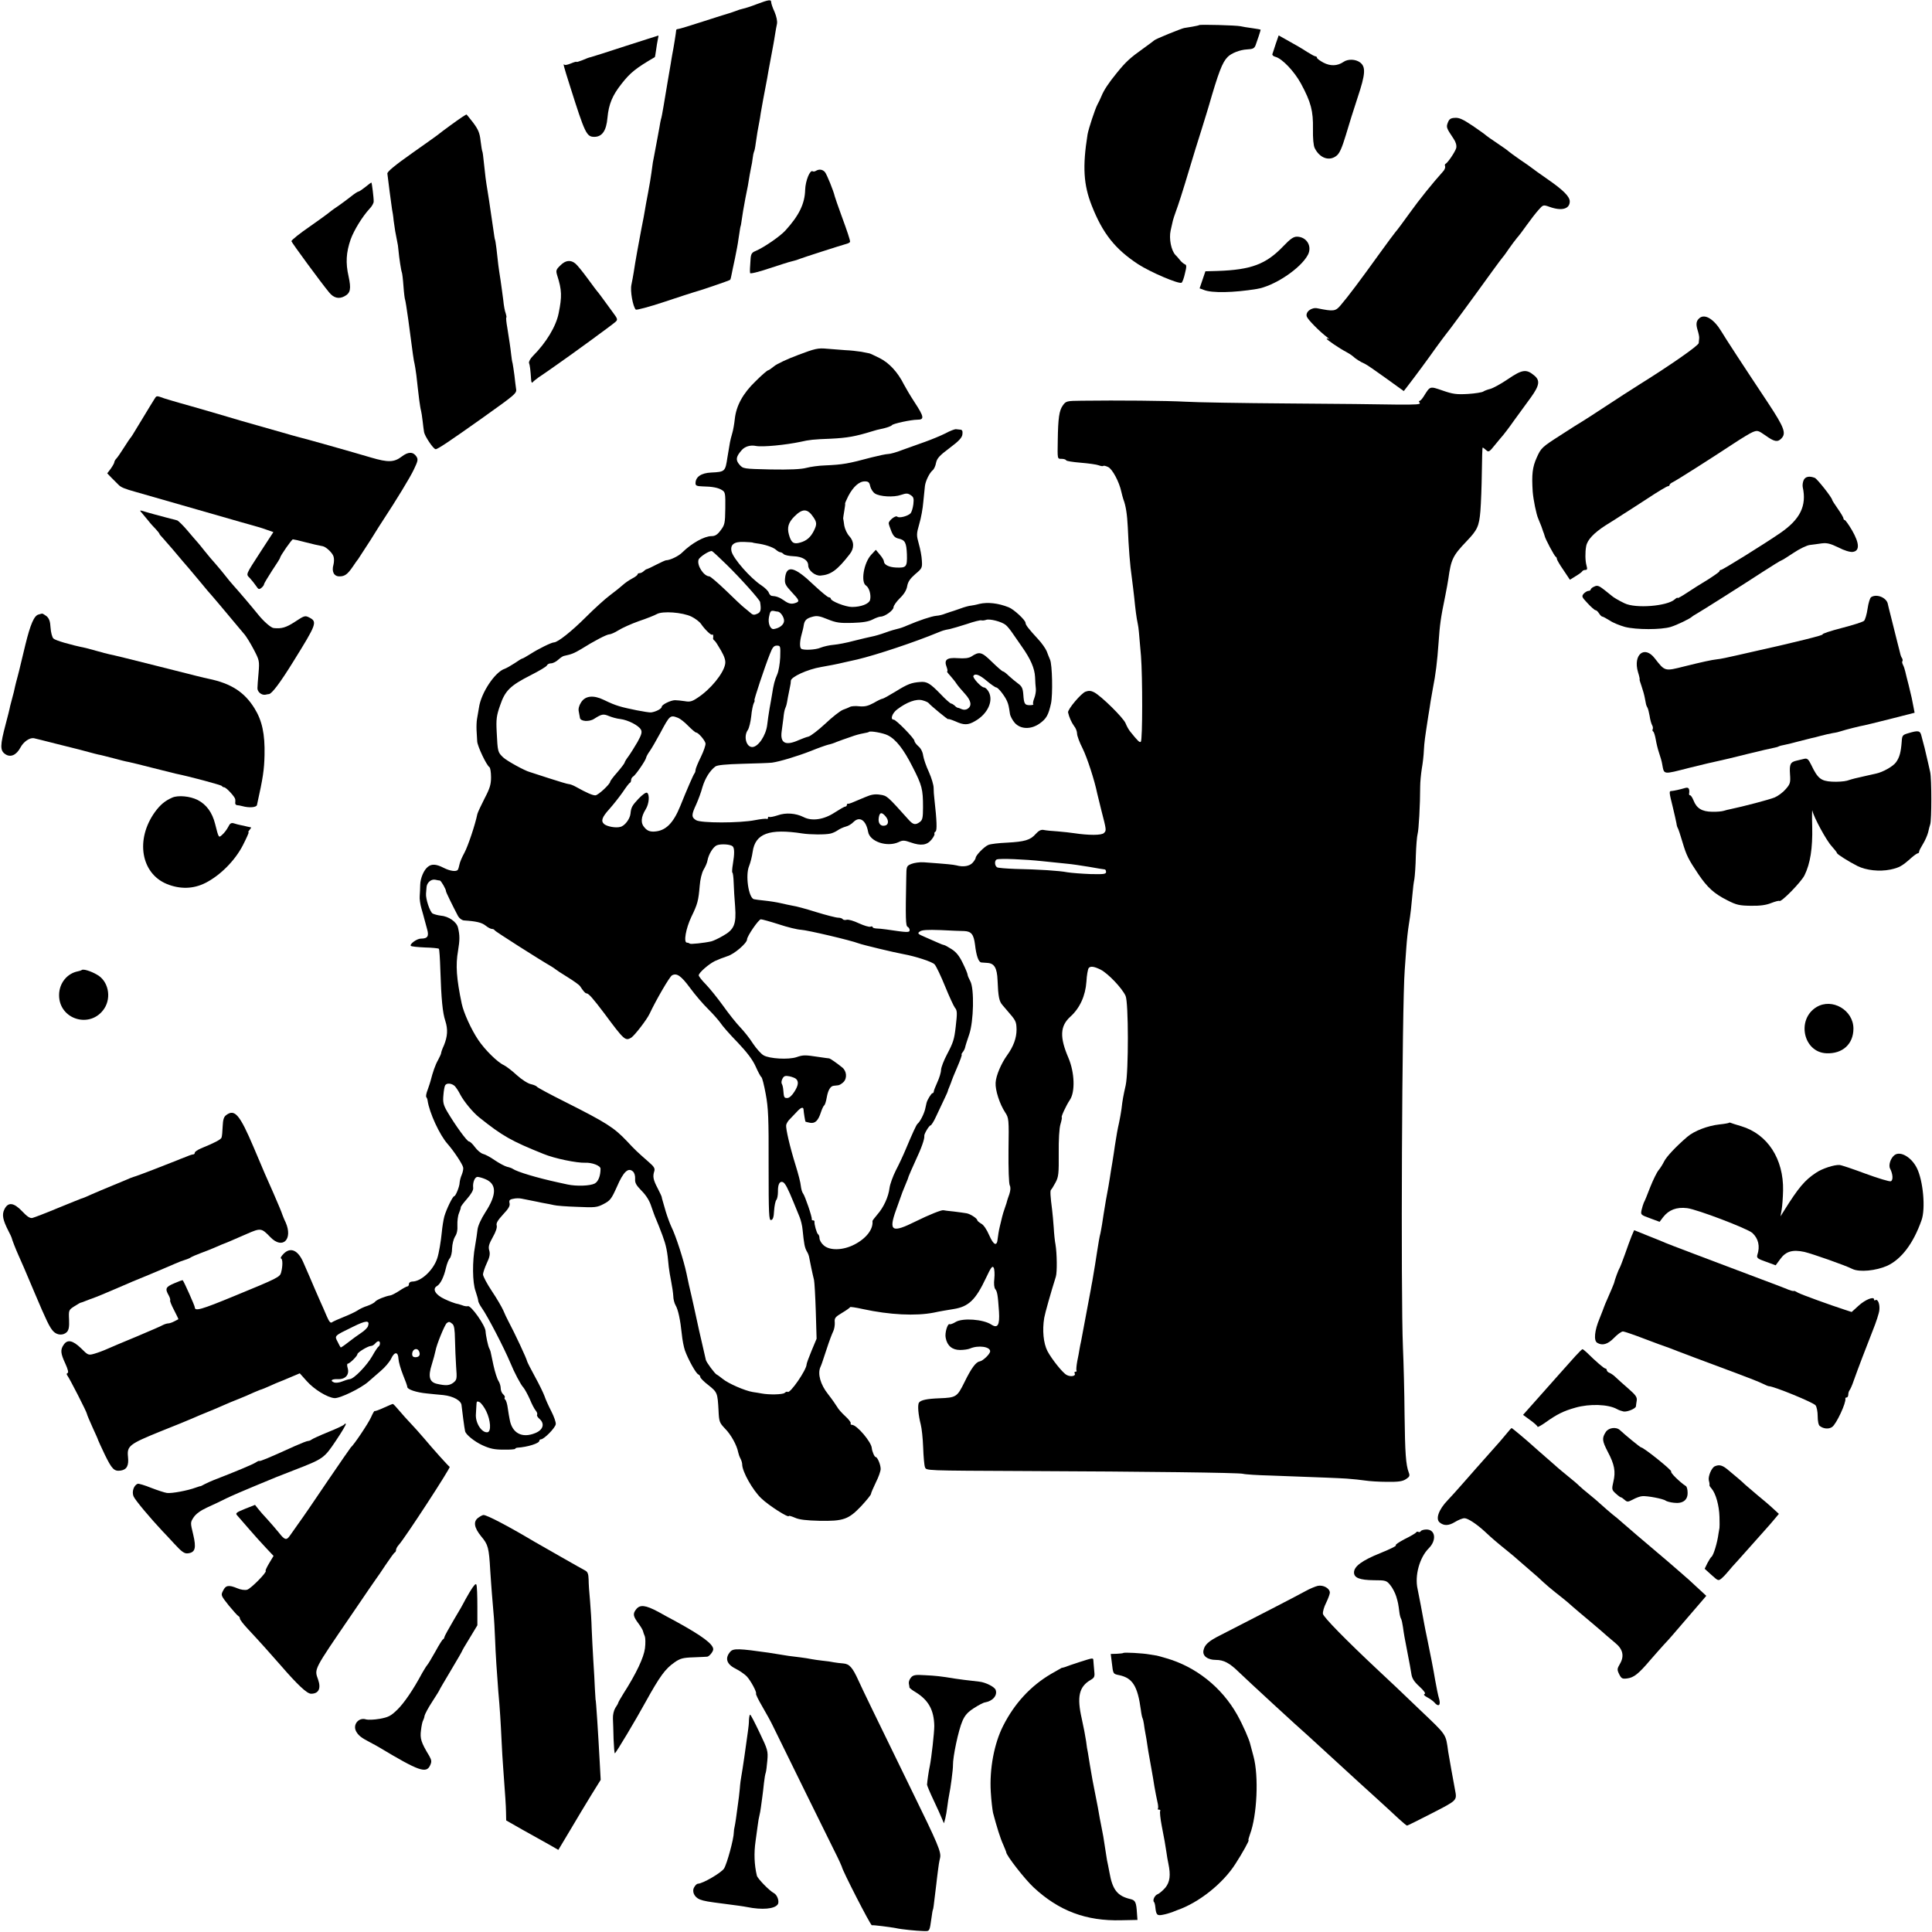 <?xml version="1.0" standalone="no"?>
<!DOCTYPE svg PUBLIC "-//W3C//DTD SVG 20010904//EN"
 "http://www.w3.org/TR/2001/REC-SVG-20010904/DTD/svg10.dtd">
<svg version="1.0" xmlns="http://www.w3.org/2000/svg"
 width="1200pt" height="1200pt" viewBox="0 0 1200 1200"
 preserveAspectRatio="xMidYMid meet">
<g transform="translate(0,1200) scale(0.1,-0.1)"
fill="#000000" stroke="none">
<path d="M4700 11974 c-36 -14 -74 -26 -85 -28 -11 -2 -33 -9 -50 -16 -16 -6
-37 -13 -45 -15 -8 -2 -78 -24 -155 -49 -77 -25 -146 -46 -152 -46 -7 0 -13
-3 -13 -7 0 -9 -17 -116 -24 -149 -2 -12 -7 -39 -10 -60 -4 -22 -11 -66 -17
-99 -11 -68 -13 -75 -28 -167 -6 -37 -13 -73 -16 -80 -2 -7 -6 -29 -9 -48 -3
-19 -8 -46 -11 -60 -3 -14 -9 -50 -15 -80 -6 -30 -12 -66 -15 -79 -2 -12 -6
-42 -9 -65 -3 -22 -12 -79 -21 -125 -9 -46 -18 -96 -20 -110 -2 -14 -11 -62
-20 -106 -16 -84 -40 -214 -49 -277 -3 -21 -10 -55 -14 -76 -9 -38 9 -137 27
-155 4 -4 84 17 177 48 93 31 176 58 184 60 23 5 221 72 225 77 2 2 6 15 8 28
3 14 12 61 22 105 9 44 19 96 21 115 10 66 13 85 14 85 1 0 3 12 5 26 6 44 14
91 25 149 6 30 13 64 15 75 7 47 17 99 21 119 3 11 7 35 9 53 2 18 6 36 8 40
3 4 8 28 11 53 7 51 14 92 22 132 3 15 7 39 9 55 4 24 23 130 40 216 3 15 7
38 9 52 7 38 26 137 30 161 2 12 7 39 10 60 3 22 9 51 12 66 3 17 -3 45 -15
74 -12 25 -21 53 -21 60 0 18 -13 17 -90 -12z"/>
<path d="M7448 11844 c-2 -2 -22 -6 -44 -10 -21 -3 -43 -7 -49 -8 -17 -3 -180
-69 -185 -76 -3 -3 -34 -26 -70 -52 -80 -57 -107 -81 -165 -153 -49 -60 -79
-105 -95 -145 -6 -14 -16 -36 -24 -50 -14 -26 -55 -150 -61 -185 -32 -200 -25
-313 26 -442 68 -173 145 -270 288 -364 77 -50 253 -125 270 -115 5 3 15 29
21 58 11 42 10 53 0 56 -7 3 -20 13 -29 24 -9 11 -22 27 -30 34 -27 29 -41
102 -30 152 6 26 12 54 14 62 2 8 10 33 18 55 15 40 40 116 92 290 15 50 45
149 68 220 22 72 42 135 43 140 63 218 86 278 119 311 23 24 78 45 120 47 37
2 46 6 54 27 10 26 31 91 31 95 0 2 -24 6 -52 10 -29 4 -62 9 -73 12 -26 6
-252 12 -257 7z"/>
<path d="M3885 11714 c-110 -36 -207 -67 -216 -69 -8 -1 -32 -10 -52 -19 -20
-8 -37 -13 -37 -10 0 2 -15 -2 -34 -10 -19 -8 -37 -12 -40 -8 -10 10 -7 -3 35
-135 92 -291 102 -313 150 -313 49 0 75 38 82 118 8 86 31 140 88 212 53 68
89 97 206 165 1 0 5 20 8 44 3 23 8 53 11 67 3 13 5 24 3 23 -2 0 -94 -30
-204 -65z"/>
<path d="M7924 11728 c-9 -29 -19 -58 -21 -64 -2 -6 6 -14 19 -17 42 -11 117
-90 159 -167 62 -115 76 -170 74 -280 -1 -58 3 -105 11 -120 31 -63 92 -84
137 -46 18 15 33 50 56 126 17 58 50 164 74 236 48 144 51 188 15 216 -28 21
-76 23 -104 3 -37 -25 -80 -27 -124 -4 -22 12 -40 25 -40 30 0 5 -4 9 -9 9 -6
0 -29 13 -53 28 -24 16 -73 45 -110 65 l-66 37 -18 -52z"/>
<path d="M2869 11272 c-26 -17 -126 -90 -144 -105 -5 -5 -80 -58 -165 -118
-105 -74 -155 -115 -154 -127 3 -30 25 -196 29 -222 3 -14 8 -45 10 -70 7 -52
12 -83 21 -125 4 -16 8 -43 9 -60 4 -47 17 -129 21 -137 2 -3 7 -42 10 -85 3
-43 8 -81 10 -84 2 -4 11 -60 20 -125 29 -222 34 -256 39 -274 2 -8 7 -40 11
-70 3 -30 8 -66 9 -80 2 -14 6 -47 9 -75 4 -27 8 -57 11 -65 2 -8 7 -37 10
-65 3 -27 7 -58 9 -69 4 -25 58 -106 72 -106 13 0 86 49 289 193 213 152 216
154 210 185 -2 15 -7 52 -10 82 -4 30 -9 63 -11 73 -3 9 -7 34 -9 55 -5 46
-12 90 -24 166 -6 33 -9 62 -6 64 2 2 0 14 -4 26 -5 11 -12 48 -15 81 -4 33
-12 89 -17 125 -6 36 -12 79 -14 95 -7 70 -17 150 -20 155 -2 3 -6 29 -10 59
-4 30 -9 63 -11 75 -2 12 -6 39 -9 61 -3 22 -10 69 -16 105 -12 72 -15 97 -24
184 -3 32 -7 62 -9 65 -2 3 -7 33 -11 66 -5 48 -14 70 -46 113 -22 28 -41 52
-42 51 -1 0 -14 -8 -28 -17z"/>
<path d="M8993 11239 c-11 -29 -10 -33 35 -100 15 -22 20 -42 17 -58 -6 -23
-53 -93 -67 -99 -4 -2 -5 -9 -2 -15 2 -7 -3 -22 -13 -32 -63 -70 -148 -175
-208 -259 -38 -53 -78 -107 -89 -119 -10 -12 -52 -69 -94 -127 -126 -175 -198
-271 -246 -327 -31 -37 -44 -38 -143 -18 -37 8 -77 -23 -66 -52 6 -18 80 -93
124 -126 13 -10 18 -15 12 -12 -7 3 -13 4 -13 1 0 -6 81 -61 120 -81 15 -8 34
-20 42 -27 18 -17 48 -36 74 -47 12 -5 71 -46 132 -90 l111 -80 21 27 c51 66
130 173 175 237 28 38 56 77 63 85 13 14 163 218 292 397 30 42 60 81 65 87 6
6 22 29 37 51 15 22 38 52 50 67 13 14 41 52 63 83 22 31 54 72 70 90 30 34
30 34 70 20 75 -27 125 -13 125 34 0 30 -40 70 -135 136 -48 33 -92 65 -98 70
-7 6 -41 30 -77 54 -36 25 -67 48 -70 51 -3 4 -34 26 -70 50 -36 24 -67 46
-70 49 -3 4 -40 30 -82 59 -61 41 -85 52 -111 50 -27 -1 -36 -8 -44 -29z"/>
<path d="M5068 10939 c-6 -4 -16 -6 -20 -3 -17 11 -45 -58 -47 -115 -2 -86
-38 -160 -123 -253 -34 -37 -133 -105 -185 -127 -23 -9 -29 -19 -31 -49 -4
-55 -5 -76 -3 -88 0 -6 51 6 119 29 64 21 126 41 137 43 28 7 38 10 55 17 14
6 253 83 293 94 9 3 17 8 17 12 0 11 -17 63 -55 166 -20 55 -38 107 -40 115
-8 35 -49 136 -61 151 -15 17 -36 20 -56 8z"/>
<path d="M2270 10839 c-19 -15 -39 -29 -44 -29 -4 0 -26 -14 -48 -32 -22 -17
-55 -42 -74 -55 -19 -12 -40 -28 -47 -33 -13 -12 -102 -76 -137 -100 -53 -36
-110 -81 -110 -88 0 -7 188 -263 235 -319 28 -34 60 -42 95 -23 37 20 42 45
25 124 -19 83 -15 148 13 229 21 58 73 142 117 190 15 15 26 35 26 45 1 21
-11 115 -14 118 -1 1 -18 -11 -37 -27z"/>
<path d="M7971 10471 c-107 -112 -199 -147 -410 -154 l-74 -2 -18 -53 -18 -53
27 -10 c49 -20 186 -17 327 6 109 17 275 128 319 213 27 53 -8 111 -68 112
-22 0 -41 -13 -85 -59z"/>
<path d="M3480 10351 c-27 -26 -28 -32 -19 -62 29 -90 30 -131 9 -234 -16 -82
-78 -184 -160 -266 -16 -16 -27 -36 -24 -44 5 -13 9 -42 13 -105 1 -14 5 -20
9 -15 4 6 21 19 37 31 17 11 62 42 100 69 104 72 357 257 377 275 17 15 15 19
-20 66 -20 28 -46 63 -57 78 -11 16 -25 33 -30 40 -6 6 -35 45 -65 86 -30 41
-64 83 -75 92 -30 26 -63 22 -95 -11z"/>
<path d="M10558 10026 c-22 -17 -26 -37 -14 -76 6 -19 11 -42 10 -50 -1 -8 -2
-22 -3 -31 -1 -15 -172 -135 -368 -257 -45 -28 -142 -91 -215 -139 -73 -48
-138 -90 -144 -93 -6 -3 -65 -40 -131 -83 -117 -75 -121 -79 -148 -139 -27
-60 -32 -105 -25 -213 4 -48 22 -140 35 -168 14 -32 26 -65 30 -79 2 -5 4 -10
5 -13 1 -3 3 -9 4 -13 2 -16 61 -127 69 -130 4 -2 7 -8 7 -13 0 -6 18 -37 41
-70 l40 -60 37 23 c20 12 39 26 40 30 2 4 11 8 19 8 12 0 13 6 7 28 -8 28 -9
81 -2 119 7 40 48 83 121 130 40 25 88 55 107 68 19 12 88 56 152 98 65 43
122 77 128 77 5 0 10 3 10 8 0 4 9 12 20 17 23 11 234 145 375 238 50 33 104
66 121 73 30 12 34 11 80 -21 54 -39 75 -43 98 -19 32 32 19 68 -82 221 -153
230 -267 405 -290 444 -45 75 -100 110 -134 85z"/>
<path d="M4957 9795 c-65 -24 -131 -55 -148 -69 -17 -14 -34 -26 -38 -26 -5 0
-40 -30 -78 -68 -79 -76 -120 -152 -129 -234 -3 -29 -10 -71 -17 -93 -13 -46
-12 -44 -29 -147 -13 -87 -15 -89 -101 -93 -62 -3 -97 -27 -97 -67 0 -14 8
-18 43 -19 61 -1 99 -8 123 -24 19 -12 20 -22 19 -113 -1 -93 -4 -103 -29
-136 -20 -27 -34 -36 -57 -36 -44 0 -123 -44 -181 -101 -22 -23 -77 -49 -101
-49 -4 0 -31 -12 -60 -27 -28 -15 -55 -27 -59 -28 -4 0 -13 -6 -19 -12 -7 -7
-19 -13 -26 -13 -7 0 -13 -3 -13 -8 0 -4 -15 -16 -33 -25 -19 -10 -45 -28 -58
-40 -13 -12 -49 -41 -80 -64 -31 -23 -98 -84 -150 -136 -89 -89 -175 -157
-198 -157 -15 0 -97 -40 -148 -73 -24 -15 -45 -27 -48 -27 -4 0 -25 -13 -48
-29 -23 -15 -51 -31 -62 -35 -60 -19 -147 -149 -160 -241 -4 -22 -9 -53 -12
-70 -3 -16 -4 -48 -3 -70 1 -22 3 -53 4 -70 2 -31 58 -149 76 -160 5 -3 10
-31 10 -62 0 -45 -7 -69 -40 -132 -22 -43 -42 -86 -45 -97 -13 -65 -58 -199
-80 -240 -15 -27 -29 -60 -31 -73 -3 -14 -7 -28 -10 -33 -9 -14 -48 -9 -89 12
-45 23 -73 25 -96 7 -26 -19 -48 -71 -49 -113 0 -21 -2 -52 -3 -69 -2 -16 3
-52 11 -79 8 -27 16 -57 18 -65 2 -9 9 -35 16 -59 14 -47 5 -62 -38 -62 -25 0
-72 -35 -62 -45 3 -4 43 -8 88 -10 44 -1 83 -5 86 -8 3 -3 7 -61 9 -129 6
-185 14 -268 31 -319 17 -53 14 -97 -9 -153 -10 -21 -17 -42 -17 -47 0 -5 -9
-24 -19 -43 -17 -29 -33 -76 -47 -131 -1 -5 -9 -29 -17 -52 -9 -22 -13 -44 -9
-47 3 -4 7 -13 8 -22 11 -76 75 -214 124 -269 38 -43 94 -127 97 -147 2 -10
-3 -30 -9 -45 -7 -15 -12 -37 -13 -48 0 -24 -25 -85 -34 -85 -9 0 -48 -80 -61
-125 -6 -22 -13 -67 -16 -100 -5 -53 -18 -131 -28 -160 -24 -74 -100 -145
-155 -145 -12 0 -21 -7 -21 -15 0 -8 -4 -15 -9 -15 -5 0 -28 -12 -50 -27 -23
-15 -48 -28 -56 -29 -32 -5 -84 -26 -95 -39 -6 -8 -28 -19 -48 -26 -20 -6 -48
-19 -62 -29 -14 -9 -52 -27 -85 -40 -33 -13 -66 -28 -73 -33 -9 -7 -18 4 -33
39 -11 27 -29 67 -39 89 -24 54 -44 101 -67 155 -11 25 -28 64 -38 87 -33 78
-80 99 -123 56 -15 -15 -22 -28 -16 -30 10 -3 11 -46 0 -87 -7 -28 -23 -36
-291 -146 -206 -85 -245 -96 -245 -70 0 9 -67 160 -75 168 -1 2 -26 -7 -53
-19 -54 -23 -58 -33 -33 -77 7 -13 10 -26 8 -29 -3 -2 8 -30 24 -60 16 -31 28
-56 27 -57 -2 -1 -13 -7 -25 -13 -13 -7 -30 -13 -38 -13 -8 0 -23 -5 -33 -10
-9 -6 -82 -37 -162 -71 -80 -33 -163 -68 -185 -78 -22 -10 -57 -23 -78 -29
-38 -11 -40 -10 -84 34 -51 49 -84 56 -107 22 -22 -31 -20 -54 10 -118 16 -35
21 -56 14 -58 -7 -3 -7 -8 -2 -15 14 -18 122 -229 122 -239 0 -4 16 -42 35
-84 19 -41 35 -77 35 -80 0 -2 19 -42 41 -89 44 -90 58 -105 99 -99 38 6 51
31 45 86 -7 67 9 79 201 157 88 35 177 71 199 81 22 10 65 28 95 40 30 12 75
31 99 42 24 11 66 28 94 39 28 11 70 29 93 40 24 10 45 19 48 19 2 0 26 10 53
22 26 12 50 22 53 23 3 1 16 6 30 12 14 6 42 18 64 27 l38 16 43 -48 c46 -52
128 -102 172 -106 33 -3 165 61 211 102 17 15 51 45 77 67 26 22 54 55 64 75
21 46 44 46 46 0 1 -19 14 -64 28 -99 15 -36 27 -70 27 -76 0 -15 57 -34 121
-40 30 -3 76 -8 102 -10 64 -7 113 -35 114 -65 2 -21 18 -146 22 -160 5 -21
57 -63 106 -86 48 -22 75 -28 132 -28 40 -1 73 2 73 5 0 3 6 6 13 7 64 4 137
27 137 43 0 5 5 9 10 9 19 0 89 71 92 94 2 11 -11 48 -28 81 -17 33 -36 75
-42 94 -7 19 -33 73 -59 120 -26 47 -48 91 -49 96 -3 17 -76 173 -117 250 -9
17 -23 46 -31 66 -9 20 -40 74 -71 120 -30 45 -55 92 -55 104 1 11 11 42 24
70 18 37 21 57 15 78 -7 23 -2 40 22 83 19 33 28 61 24 73 -4 14 7 32 40 68
34 36 44 53 40 70 -4 17 0 23 23 27 15 4 38 4 52 1 14 -3 36 -7 50 -10 14 -3
36 -7 50 -10 14 -3 36 -8 50 -10 14 -2 36 -7 50 -10 14 -4 79 -9 145 -11 111
-5 123 -4 165 18 40 21 48 31 82 107 40 93 70 121 99 95 10 -9 15 -27 14 -46
-2 -25 6 -39 40 -74 28 -28 49 -61 60 -96 10 -29 23 -66 31 -83 7 -16 25 -61
39 -99 23 -63 30 -95 39 -196 2 -19 9 -60 15 -90 6 -30 12 -71 13 -90 0 -19 7
-45 14 -57 16 -26 30 -92 39 -180 3 -34 12 -79 19 -100 20 -56 69 -145 84
-150 6 -3 12 -10 12 -17 1 -6 23 -29 51 -50 55 -44 56 -48 62 -156 3 -71 6
-77 41 -114 36 -36 73 -103 81 -146 2 -10 8 -28 14 -39 6 -11 11 -27 11 -37 0
-44 65 -160 119 -211 47 -45 171 -124 171 -109 0 3 17 -2 38 -11 26 -12 71
-17 151 -19 151 -3 182 9 261 92 33 36 60 69 60 75 0 6 14 37 30 71 17 33 30
71 30 84 0 27 -20 74 -31 74 -7 0 -22 34 -24 55 -2 38 -93 145 -123 145 -7 0
-11 4 -8 9 3 5 -12 25 -33 44 -22 20 -45 46 -51 58 -7 12 -32 48 -57 80 -47
59 -65 125 -48 166 9 21 7 15 41 118 14 44 32 91 39 105 7 14 11 39 10 56 -3
28 3 34 46 60 27 16 49 32 49 35 0 3 36 -2 80 -12 166 -36 328 -44 440 -22 36
8 91 17 122 22 95 15 138 57 203 195 30 64 39 76 47 62 5 -9 7 -40 4 -68 -4
-31 -1 -57 6 -65 12 -15 16 -36 23 -140 5 -84 -8 -106 -48 -80 -50 33 -178 42
-221 16 -16 -10 -33 -16 -37 -14 -13 8 -32 -55 -25 -85 9 -49 41 -75 89 -75
23 0 51 4 62 9 51 22 125 12 125 -17 0 -17 -45 -60 -65 -63 -24 -4 -52 -42
-95 -130 -45 -91 -51 -95 -155 -99 -78 -3 -116 -11 -127 -27 -10 -15 -4 -77
11 -136 6 -22 13 -86 15 -143 2 -57 7 -112 11 -121 9 -23 -13 -22 635 -25 740
-3 1310 -10 1340 -17 14 -4 93 -9 175 -11 351 -13 403 -15 470 -19 39 -3 90
-8 115 -12 25 -4 86 -8 135 -8 71 -1 97 3 118 17 22 14 25 21 17 41 -18 49
-23 117 -26 361 -1 138 -6 324 -10 415 -14 327 -6 2129 11 2345 2 33 7 96 10
140 3 44 10 109 16 145 11 67 15 109 23 195 2 28 7 66 11 85 3 19 8 85 9 145
2 61 7 121 11 135 7 23 16 182 16 295 0 28 5 77 10 110 6 33 12 85 13 115 3
53 6 73 27 210 6 36 13 79 15 95 3 17 9 53 14 80 17 84 27 167 35 280 8 119
14 159 42 295 8 41 17 89 19 105 17 121 27 143 114 234 66 69 77 92 85 186 4
50 8 159 9 242 1 84 3 153 5 153 3 0 12 -7 22 -16 15 -14 20 -11 55 33 22 26
44 54 51 61 6 7 37 47 67 90 31 42 78 107 105 144 54 75 58 106 19 137 -48 40
-74 36 -162 -24 -44 -30 -94 -57 -111 -61 -16 -4 -35 -11 -42 -16 -7 -5 -49
-12 -95 -15 -71 -4 -94 -1 -157 21 -82 28 -77 29 -118 -36 -10 -16 -21 -28
-26 -28 -5 0 -5 -6 1 -12 8 -10 -21 -12 -141 -11 -84 2 -388 5 -677 7 -289 2
-577 7 -640 11 -107 6 -418 9 -642 6 -94 -1 -97 -2 -117 -30 -22 -31 -29 -77
-31 -216 -2 -119 -3 -115 24 -115 13 0 26 -4 28 -9 2 -5 42 -11 90 -15 49 -4
99 -11 112 -16 13 -5 26 -7 29 -4 2 3 16 0 30 -7 26 -12 69 -92 82 -154 4 -16
9 -37 12 -45 16 -41 24 -95 28 -175 5 -123 14 -240 25 -313 5 -39 12 -95 15
-124 7 -71 14 -127 22 -163 6 -31 6 -37 20 -200 10 -128 10 -521 -1 -532 -7
-7 -17 2 -66 63 -9 11 -22 34 -29 52 -14 34 -150 168 -195 192 -19 10 -34 11
-53 4 -27 -9 -112 -110 -109 -129 6 -28 21 -62 37 -84 11 -13 19 -34 19 -48 0
-13 15 -54 34 -91 28 -56 75 -200 91 -280 2 -9 13 -55 25 -102 33 -128 33
-128 17 -144 -14 -15 -94 -15 -187 -1 -19 3 -64 8 -100 11 -36 2 -75 6 -88 9
-16 3 -31 -5 -49 -25 -33 -38 -68 -48 -178 -54 -49 -2 -102 -8 -116 -14 -25
-10 -79 -65 -79 -81 0 -4 -8 -18 -18 -29 -19 -22 -58 -29 -102 -17 -23 5 -50
8 -201 19 -25 2 -60 -3 -78 -10 -31 -13 -31 -14 -32 -86 -5 -250 -4 -301 9
-305 6 -3 12 -12 12 -20 0 -16 -11 -16 -145 4 -22 3 -50 6 -62 6 -13 1 -23 4
-23 9 0 4 -6 5 -14 2 -8 -3 -40 7 -71 21 -31 15 -65 25 -76 22 -10 -3 -22 -1
-25 4 -3 5 -16 9 -28 9 -13 0 -75 16 -137 35 -63 20 -127 37 -144 39 -16 3
-50 10 -75 16 -25 6 -70 13 -100 16 -30 3 -61 7 -68 9 -33 11 -53 150 -29 206
8 20 18 59 22 88 16 114 103 146 310 114 45 -7 139 -8 171 -1 12 2 33 11 46
20 14 10 37 20 52 24 14 3 36 16 48 29 38 37 77 10 90 -61 10 -62 119 -98 191
-64 24 12 35 11 75 -3 62 -22 100 -17 128 18 13 16 21 32 18 36 -2 4 1 11 7
14 10 7 8 67 -7 200 -3 22 -5 54 -5 72 0 17 -13 61 -29 97 -17 36 -33 83 -36
103 -3 23 -15 46 -30 58 -13 12 -24 26 -24 33 0 15 -114 132 -129 132 -23 0
-10 40 22 64 59 45 119 67 157 56 19 -5 36 -13 39 -18 11 -14 121 -105 121
-99 0 3 19 -3 43 -13 54 -25 80 -25 125 2 77 44 114 125 83 181 -8 15 -21 27
-29 27 -17 0 -73 61 -66 72 11 17 38 7 84 -32 26 -22 53 -40 58 -40 12 0 54
-54 67 -85 9 -21 11 -31 18 -78 2 -15 16 -41 30 -57 37 -41 102 -42 156 -3 40
29 53 51 69 123 12 55 8 243 -6 273 -5 12 -15 36 -21 53 -7 16 -31 51 -54 75
-57 62 -77 87 -77 100 0 17 -73 85 -105 97 -65 26 -131 33 -182 21 -21 -6 -45
-10 -53 -11 -8 0 -39 -8 -68 -19 -28 -10 -55 -19 -60 -20 -4 -1 -18 -6 -32
-11 -14 -6 -38 -12 -55 -13 -30 -3 -105 -28 -180 -60 -22 -10 -49 -19 -60 -21
-11 -2 -45 -12 -75 -23 -30 -11 -68 -22 -85 -25 -16 -3 -66 -15 -110 -26 -44
-12 -101 -23 -126 -25 -25 -2 -62 -10 -82 -18 -31 -14 -110 -17 -121 -6 -10
10 -8 47 2 84 6 22 13 49 14 60 5 32 17 44 54 54 28 8 45 5 96 -16 52 -21 75
-24 152 -22 65 2 101 8 126 21 19 10 42 18 50 18 26 0 80 39 80 58 0 10 18 35
39 56 27 26 42 51 46 76 5 27 18 46 50 74 42 35 44 39 41 84 -1 26 -10 73 -19
104 -15 54 -15 61 3 124 11 36 22 98 25 137 4 39 8 83 10 98 4 32 28 81 48 98
8 6 18 27 21 46 6 28 21 45 84 92 59 44 78 65 80 86 2 19 -1 27 -12 28 -9 1
-22 2 -28 3 -7 1 -37 -10 -66 -26 -30 -15 -86 -38 -125 -52 -40 -14 -102 -36
-140 -50 -37 -15 -78 -26 -90 -26 -13 0 -59 -10 -103 -21 -146 -39 -177 -45
-292 -50 -35 -1 -86 -8 -113 -15 -34 -9 -103 -12 -222 -10 -170 4 -171 4 -194
30 -25 29 -22 49 14 90 20 23 54 33 88 26 41 -8 185 6 279 26 52 12 78 15 186
19 103 5 153 14 257 46 18 6 42 12 53 14 34 7 65 17 70 24 7 10 120 34 158 34
45 0 42 18 -17 108 -27 41 -56 91 -66 110 -39 78 -92 135 -152 165 -32 16 -60
29 -63 29 -3 1 -25 5 -50 10 -25 4 -70 9 -100 10 -30 2 -82 6 -115 9 -54 5
-72 1 -178 -39z m448 -815 c4 -17 17 -37 29 -45 30 -20 117 -25 162 -9 33 11
42 11 60 -1 19 -12 21 -21 17 -57 -3 -24 -11 -49 -17 -56 -17 -18 -72 -32 -83
-21 -10 10 -53 -24 -53 -41 0 -5 7 -27 16 -49 12 -30 23 -41 44 -46 42 -9 50
-25 53 -99 2 -77 -3 -84 -68 -81 -45 2 -75 18 -75 39 0 6 -11 25 -25 41 l-25
30 -29 -31 c-46 -50 -66 -170 -32 -191 20 -13 33 -59 25 -90 -7 -24 -56 -43
-112 -43 -40 0 -132 36 -132 52 0 4 -6 8 -12 8 -7 0 -50 36 -96 79 -118 113
-168 124 -176 39 -3 -32 2 -43 40 -84 48 -51 52 -59 28 -68 -27 -10 -45 -7
-75 15 -28 19 -46 26 -76 28 -6 1 -14 9 -18 20 -3 10 -24 31 -47 46 -68 45
-172 164 -184 209 -10 43 15 63 78 60 29 -1 53 -3 53 -4 0 -1 11 -3 25 -5 50
-6 102 -24 119 -39 10 -9 22 -16 27 -16 6 0 15 -5 22 -12 6 -6 34 -12 62 -13
54 -2 90 -24 90 -57 0 -31 43 -66 77 -63 64 5 104 34 180 132 30 37 29 80 -2
113 -13 14 -27 43 -31 65 -3 22 -6 42 -7 45 0 3 3 24 7 47 4 24 7 44 5 45 -1
2 8 23 20 47 30 57 67 91 102 91 22 0 29 -5 34 -30z m-351 -195 c20 -30 20
-44 1 -82 -20 -40 -45 -62 -85 -73 -41 -12 -56 -1 -70 50 -12 44 -3 74 32 110
53 54 84 53 122 -5z m-542 -291 c89 -87 206 -218 209 -233 8 -48 4 -64 -17
-73 -19 -9 -28 -8 -41 4 -10 8 -28 24 -41 34 -13 10 -64 58 -114 107 -50 48
-96 87 -102 87 -35 1 -79 69 -67 104 7 18 68 57 83 53 4 -1 44 -38 90 -83z
m320 -293 c16 -2 38 -34 38 -56 0 -24 -26 -46 -63 -52 -22 -4 -38 34 -31 73 7
37 11 43 32 39 9 -2 20 -4 24 -4z m-537 -31 c24 -12 50 -32 59 -45 23 -34 64
-74 70 -67 5 5 8 -6 5 -24 0 -4 4 -10 9 -13 5 -3 23 -31 40 -61 23 -40 30 -64
26 -85 -10 -58 -91 -157 -171 -209 -34 -23 -48 -27 -80 -21 -21 3 -48 6 -61 6
-28 -1 -82 -28 -82 -41 0 -12 -36 -31 -66 -35 -18 -2 -152 24 -199 39 -27 8
-54 19 -95 39 -64 31 -115 26 -141 -16 -13 -20 -18 -41 -14 -57 3 -14 6 -31 7
-38 2 -23 57 -27 88 -7 47 30 57 32 91 18 19 -8 51 -17 72 -19 48 -6 114 -40
128 -66 8 -15 4 -31 -21 -76 -18 -31 -43 -71 -56 -89 -13 -17 -24 -35 -24 -39
0 -4 -20 -31 -45 -60 -25 -28 -45 -55 -45 -59 0 -15 -75 -85 -92 -85 -18 0
-53 15 -123 54 -16 9 -36 16 -43 16 -7 0 -63 17 -125 37 -61 20 -114 37 -117
38 -29 7 -142 69 -165 91 -33 32 -34 33 -40 159 -4 77 -1 101 21 163 31 92 62
123 190 188 53 27 99 54 101 61 3 7 14 13 26 13 11 0 31 10 44 22 13 12 29 23
36 24 48 10 64 17 106 42 81 51 160 92 176 92 8 0 34 11 56 25 22 14 79 40
127 57 48 16 98 36 112 44 36 20 159 11 215 -16z m1952 -52 c9 -7 27 -29 40
-48 13 -19 40 -57 59 -85 56 -79 80 -136 83 -190 1 -27 3 -61 5 -75 1 -14 -3
-39 -10 -57 -7 -17 -10 -34 -6 -37 3 -3 -6 -6 -21 -6 -32 0 -37 7 -41 66 -3
39 -9 51 -32 68 -16 12 -42 33 -58 48 -16 16 -32 28 -37 28 -4 0 -35 27 -68
59 -64 63 -78 66 -128 33 -16 -10 -42 -13 -84 -10 -69 5 -87 -10 -69 -56 5
-14 7 -26 3 -26 -4 0 5 -12 19 -27 14 -16 32 -38 40 -51 8 -12 32 -40 52 -62
39 -43 44 -75 15 -93 -9 -6 -24 -7 -35 -2 -11 5 -22 9 -26 9 -4 1 -13 7 -19
14 -7 6 -17 12 -21 12 -5 0 -35 26 -66 59 -65 67 -85 79 -127 75 -54 -4 -78
-13 -152 -59 -41 -25 -77 -45 -82 -45 -5 0 -29 -11 -54 -26 -35 -19 -56 -24
-89 -21 -23 3 -49 1 -58 -3 -8 -5 -29 -13 -45 -19 -17 -7 -66 -45 -109 -86
-43 -40 -90 -76 -104 -80 -14 -3 -42 -14 -61 -22 -82 -37 -116 -19 -106 54 3
21 8 58 11 83 2 25 7 52 11 60 8 20 8 18 17 70 5 25 11 54 13 65 3 11 5 27 5
36 -1 24 104 72 188 86 41 7 104 19 140 28 36 8 74 17 85 19 118 28 358 108
500 167 32 13 37 15 75 22 14 3 61 17 105 31 43 15 84 25 90 23 5 -2 19 -1 30
3 22 8 97 -11 122 -32z m-1401 -201 c-2 -40 -10 -88 -19 -107 -15 -34 -22 -60
-32 -125 -3 -16 -9 -55 -15 -85 -5 -30 -12 -77 -15 -104 -8 -64 -55 -135 -92
-136 -38 -1 -56 67 -28 106 8 12 17 50 21 85 3 35 11 72 16 82 5 9 7 17 4 17
-5 0 64 208 96 288 16 42 25 52 43 52 23 0 23 -3 21 -73z m-634 -376 c13 -5
41 -27 63 -50 22 -22 44 -41 49 -41 13 0 54 -47 58 -67 2 -10 -11 -48 -29 -85
-18 -36 -33 -73 -33 -81 0 -7 -3 -16 -6 -20 -6 -5 -50 -107 -88 -202 -44 -109
-92 -157 -164 -160 -25 -1 -41 5 -57 23 -27 28 -25 66 6 116 21 34 25 91 8
102 -7 4 -29 -12 -53 -37 -40 -43 -46 -53 -50 -94 -4 -33 -36 -75 -63 -81 -28
-8 -81 2 -100 17 -22 19 -15 42 32 94 25 28 62 75 83 105 20 30 40 57 45 58 4
2 7 10 7 17 0 8 6 18 13 22 15 9 77 99 80 116 1 7 11 26 23 42 12 17 40 66 64
110 61 114 62 115 112 96z m1302 -108 c51 -25 99 -87 154 -196 59 -115 65
-139 65 -250 0 -65 -3 -80 -19 -92 -28 -21 -42 -18 -70 13 -132 147 -134 150
-178 156 -32 5 -55 1 -92 -15 -91 -39 -99 -42 -106 -41 -5 1 -8 -2 -8 -8 0 -5
-5 -10 -10 -10 -6 0 -35 -17 -66 -37 -67 -44 -141 -55 -193 -28 -48 24 -110
29 -160 11 -25 -8 -48 -13 -53 -10 -4 3 -8 0 -8 -6 0 -6 -4 -9 -8 -6 -4 2 -37
-1 -72 -8 -95 -19 -339 -19 -367 0 -29 18 -29 33 1 97 13 29 31 77 39 108 17
56 46 102 80 128 13 9 62 14 170 17 84 2 166 5 182 7 49 7 155 39 240 72 44
18 92 35 107 39 15 3 40 11 55 18 15 6 33 12 38 14 6 2 29 10 52 18 23 9 57
18 75 21 18 3 34 7 35 9 8 8 90 -7 117 -21z m-14 -503 c22 -25 20 -54 -4 -58
-27 -6 -43 15 -38 48 5 35 18 38 42 10z m-949 -187 c11 -11 12 -44 1 -110 -5
-29 -6 -53 -3 -53 3 0 7 -28 8 -63 1 -34 5 -101 9 -148 8 -110 -6 -143 -76
-182 -27 -16 -60 -31 -72 -34 -44 -10 -129 -19 -134 -14 -3 3 -11 6 -17 6 -23
0 -7 88 27 160 39 80 44 100 52 193 3 40 13 80 24 100 11 18 22 43 24 56 7 40
36 87 59 96 26 10 85 6 98 -7z m1924 -92 c61 -6 130 -13 155 -16 25 -2 85 -11
134 -19 49 -9 93 -16 97 -16 5 0 9 -7 9 -16 0 -13 -14 -15 -97 -13 -54 2 -118
7 -143 11 -51 10 -178 18 -325 21 -55 2 -106 6 -112 10 -16 10 -17 44 -1 49
20 7 170 1 283 -11z m-3743 -120 c8 -1 39 -56 38 -66 -1 -5 41 -90 75 -155 8
-14 24 -26 37 -27 77 -5 110 -13 134 -32 15 -12 32 -21 40 -21 7 0 14 -3 16
-8 2 -6 275 -180 353 -225 11 -7 22 -14 25 -17 3 -3 37 -26 75 -49 39 -24 73
-49 77 -55 21 -32 33 -46 41 -46 13 0 40 -31 111 -125 123 -166 130 -172 167
-150 21 14 97 112 114 149 40 85 124 230 139 238 29 16 56 -2 112 -78 30 -41
81 -101 113 -132 32 -32 66 -71 77 -87 10 -16 57 -70 104 -118 59 -62 94 -108
113 -150 15 -34 31 -64 36 -67 5 -3 17 -50 27 -105 16 -86 19 -148 18 -443 0
-305 2 -342 15 -340 12 2 17 18 19 58 2 30 8 60 14 67 6 7 10 30 10 51 -1 45
10 67 30 60 15 -6 32 -40 68 -128 12 -30 29 -70 36 -88 8 -19 17 -55 19 -80 9
-90 13 -110 26 -134 8 -12 14 -30 15 -38 3 -18 21 -105 30 -140 3 -14 8 -101
11 -195 l5 -170 -31 -74 c-17 -41 -31 -79 -31 -85 0 -34 -104 -185 -118 -171
-3 3 -12 0 -19 -7 -13 -10 -95 -12 -143 -3 -9 2 -35 6 -55 9 -49 8 -152 53
-187 82 -15 12 -31 24 -36 26 -11 4 -66 78 -68 92 -1 6 -11 49 -22 96 -11 47
-28 121 -37 165 -9 44 -24 107 -31 140 -8 33 -22 94 -30 135 -17 81 -66 234
-94 290 -9 19 -25 62 -35 95 -9 33 -19 66 -21 73 -2 7 -4 14 -4 17 0 3 -11 27
-25 54 -28 53 -32 74 -21 107 5 17 -2 28 -33 55 -74 65 -86 76 -138 132 -80
84 -125 113 -385 244 -92 46 -170 88 -173 93 -3 5 -20 12 -37 16 -18 3 -58 29
-88 56 -30 28 -66 55 -80 62 -39 17 -118 95 -159 156 -44 65 -91 169 -103 225
-33 157 -39 240 -23 330 11 67 11 95 0 142 -8 37 -58 72 -109 76 -17 2 -39 8
-49 13 -17 10 -44 92 -41 124 1 8 2 25 3 37 1 30 28 54 54 49 12 -3 25 -5 29
-5z m2105 -272 c54 -18 116 -33 138 -34 39 -2 308 -65 360 -85 24 -9 219 -56
275 -66 77 -14 181 -48 195 -64 10 -11 39 -72 65 -136 26 -64 54 -124 61 -133
15 -17 15 -33 5 -119 -9 -78 -15 -97 -54 -171 -19 -36 -36 -79 -37 -96 0 -16
-11 -51 -23 -77 -12 -26 -22 -52 -22 -57 0 -6 -4 -11 -8 -11 -7 0 -32 -40 -37
-60 -1 -3 -5 -21 -9 -40 -8 -32 -32 -78 -47 -90 -7 -5 -32 -60 -74 -160 -15
-36 -42 -94 -61 -130 -18 -36 -36 -85 -39 -109 -7 -56 -37 -121 -76 -165 -16
-19 -30 -37 -30 -40 6 -50 -38 -108 -112 -146 -71 -37 -155 -39 -192 -4 -14
12 -25 32 -25 43 0 11 -4 22 -9 25 -8 5 -25 64 -22 79 0 4 -3 7 -9 7 -6 0 -9
3 -8 8 3 12 -42 144 -54 159 -6 7 -12 29 -14 47 -1 18 -16 76 -32 127 -37 119
-62 229 -59 251 2 10 12 27 23 37 10 11 30 31 43 45 25 28 41 33 42 14 1 -19
10 -72 12 -75 2 -1 14 -4 29 -7 31 -5 50 13 67 66 7 21 16 40 21 43 4 3 11 24
15 48 8 46 23 71 43 73 6 1 19 2 27 3 8 0 24 10 34 20 24 24 20 69 -8 91 -33
27 -74 55 -80 56 -3 0 -33 4 -66 9 -85 13 -96 13 -137 -1 -50 -17 -169 -10
-205 11 -16 9 -45 42 -66 73 -20 32 -56 77 -80 102 -24 25 -71 84 -105 132
-34 47 -82 107 -107 133 -25 25 -45 51 -45 57 0 16 62 70 101 89 19 9 53 22
77 30 42 12 122 81 122 104 0 20 72 125 86 125 7 0 58 -14 111 -31z m1153 -42
c43 -2 58 -21 66 -84 8 -70 22 -109 39 -111 8 -1 26 -2 40 -3 41 -3 58 -32 61
-107 4 -103 10 -131 30 -154 11 -13 24 -28 29 -34 55 -63 58 -68 59 -119 0
-52 -19 -105 -59 -160 -36 -50 -69 -126 -71 -170 -3 -46 25 -132 59 -184 23
-35 24 -41 21 -236 -1 -112 2 -208 8 -218 6 -12 5 -30 -3 -55 -7 -20 -14 -39
-14 -42 0 -3 -6 -21 -13 -41 -7 -20 -15 -45 -17 -55 -2 -10 -9 -38 -15 -62 -6
-24 -11 -57 -13 -74 -4 -52 -25 -44 -53 20 -15 35 -35 65 -50 72 -13 8 -24 17
-24 21 0 11 -43 39 -66 43 -11 2 -46 7 -79 11 -33 3 -62 7 -65 8 -12 3 -91
-29 -172 -69 -148 -74 -170 -62 -123 69 18 51 36 101 40 112 4 11 14 35 22 54
8 18 16 39 17 45 2 6 21 50 43 98 36 76 57 136 54 153 -2 11 30 65 39 65 4 0
20 24 33 53 60 127 72 152 73 157 0 3 6 19 13 35 7 17 12 31 12 32 0 2 15 39
34 83 19 44 32 80 28 80 -3 0 0 6 6 14 7 8 14 22 16 32 2 11 14 46 25 79 28
81 32 284 7 330 -9 17 -17 35 -17 41 0 6 -13 38 -30 72 -21 44 -41 69 -70 87
-22 14 -42 25 -46 25 -3 0 -20 6 -37 14 -18 8 -54 24 -82 36 -45 19 -48 23
-32 34 12 10 47 12 130 9 61 -3 128 -6 147 -6z m847 -240 c47 -25 131 -113
154 -162 19 -39 19 -471 1 -555 -15 -67 -20 -93 -26 -147 -3 -23 -10 -61 -15
-85 -10 -44 -15 -72 -26 -143 -3 -22 -10 -69 -16 -105 -6 -36 -13 -77 -15 -93
-2 -15 -6 -39 -9 -55 -3 -15 -10 -54 -16 -87 -5 -33 -12 -71 -14 -85 -2 -14
-7 -43 -10 -65 -4 -22 -8 -47 -10 -55 -5 -16 -14 -71 -20 -110 -4 -29 -22
-140 -30 -185 -3 -16 -8 -41 -10 -55 -8 -42 -25 -133 -30 -160 -3 -14 -9 -50
-15 -80 -6 -30 -12 -66 -15 -80 -3 -14 -8 -36 -10 -50 -2 -14 -8 -47 -14 -75
-5 -27 -7 -53 -5 -57 3 -5 0 -8 -6 -8 -6 0 -8 -5 -5 -10 10 -17 -25 -24 -50
-10 -25 13 -93 99 -119 148 -25 49 -33 129 -20 207 4 25 41 157 72 255 9 28 7
147 -2 200 -4 19 -9 67 -11 105 -3 39 -7 88 -10 110 -11 84 -13 120 -7 125 4
3 16 23 28 45 19 35 21 56 20 180 -1 84 3 157 11 183 7 23 10 42 8 42 -7 0 27
74 50 108 34 50 30 170 -9 262 -55 128 -52 197 12 255 59 53 94 130 100 218 2
40 9 77 14 84 11 14 35 10 75 -10z m-1893 -678 c18 -16 15 -41 -10 -80 -15
-24 -32 -39 -44 -39 -20 0 -21 3 -25 51 -1 14 -5 31 -9 37 -4 7 -2 21 4 32 9
17 17 20 43 15 18 -4 36 -11 41 -16z m-2119 -45 c8 -9 24 -32 34 -53 23 -43
77 -109 117 -141 145 -116 200 -147 399 -227 70 -29 208 -57 260 -55 42 2 95
-18 95 -37 0 -45 -14 -80 -36 -92 -29 -15 -113 -18 -169 -6 -22 5 -47 10 -55
12 -134 29 -257 66 -285 85 -5 4 -22 10 -36 13 -15 4 -48 22 -75 40 -27 19
-60 37 -74 40 -14 4 -36 23 -50 42 -14 19 -30 35 -37 35 -12 0 -86 102 -136
187 -23 40 -27 57 -23 100 2 28 7 56 11 62 9 16 41 13 60 -5z m190 -578 c71
-30 71 -96 0 -205 -27 -42 -46 -84 -49 -108 -2 -21 -9 -66 -15 -101 -18 -95
-17 -229 3 -282 8 -25 16 -51 16 -58 0 -8 10 -28 22 -45 37 -52 138 -247 178
-342 24 -59 65 -137 81 -153 9 -11 27 -44 40 -73 12 -30 29 -62 37 -71 8 -9
11 -21 8 -26 -3 -4 4 -16 15 -25 34 -30 23 -68 -26 -88 -82 -34 -144 -1 -159
83 -3 13 -8 44 -12 71 -3 26 -11 50 -15 53 -5 3 -7 9 -4 14 3 4 -2 13 -10 20
-8 7 -15 23 -15 37 0 13 -6 34 -14 46 -8 12 -22 56 -31 97 -9 41 -17 80 -18
85 -2 6 -5 15 -8 20 -7 11 -22 81 -23 107 -2 36 -91 162 -110 155 -6 -2 -22 0
-36 6 -14 5 -32 10 -40 11 -8 2 -39 13 -68 27 -57 26 -79 63 -48 81 21 12 43
55 56 113 6 26 17 53 24 60 7 8 14 35 14 61 1 26 9 58 18 73 12 17 17 42 15
71 -1 25 3 59 10 75 7 17 12 33 11 36 -1 4 17 28 39 53 26 30 40 54 38 68 -4
33 10 68 27 68 8 0 30 -6 49 -14z m-729 -912 c-3 -11 -23 -30 -43 -43 -21 -14
-57 -40 -81 -59 -24 -19 -45 -33 -46 -31 -2 2 -11 18 -19 35 -20 38 -22 36 93
92 84 42 108 43 96 6z m524 13 c11 -9 15 -35 16 -97 1 -47 4 -122 7 -167 6
-78 5 -83 -17 -101 -24 -18 -46 -20 -103 -7 -46 11 -55 45 -31 120 10 32 20
70 23 85 6 37 58 164 70 172 13 10 17 10 35 -5z m-450 -121 c0 -8 -4 -17 -9
-20 -5 -3 -23 -30 -39 -59 -34 -59 -112 -140 -139 -143 -10 -1 -32 -8 -49 -15
-17 -7 -38 -9 -48 -6 -28 11 -17 22 20 21 48 -3 75 26 64 67 -5 16 -5 29 0 29
12 0 60 48 60 59 0 11 66 51 84 51 8 0 19 7 26 15 16 19 30 19 30 1z m244 -52
c8 -21 -1 -34 -25 -34 -12 0 -19 7 -19 18 0 34 33 45 44 16z m416 -369 c28
-58 32 -127 8 -131 -36 -5 -77 59 -72 114 1 12 2 36 3 52 1 27 3 29 20 21 10
-6 29 -31 41 -56z"/>
<path d="M957 9518 c-8 -13 -38 -61 -66 -108 -76 -126 -76 -125 -81 -130 -3
-3 -21 -30 -40 -60 -19 -30 -40 -61 -47 -68 -7 -7 -13 -18 -13 -23 0 -5 -10
-23 -22 -40 l-22 -29 24 -25 c14 -14 34 -34 45 -45 16 -17 38 -26 110 -46 6
-2 177 -51 380 -109 204 -59 377 -108 385 -110 8 -2 31 -10 51 -17 l37 -13
-75 -115 c-102 -158 -96 -144 -70 -172 12 -13 29 -35 38 -48 14 -21 18 -23 33
-11 9 7 16 18 16 22 0 5 23 43 50 85 28 41 50 77 50 80 0 11 72 114 79 114 5
0 37 -7 70 -16 55 -14 85 -21 117 -27 21 -5 61 -43 66 -65 4 -13 3 -35 -1 -50
-12 -42 3 -72 37 -72 33 0 50 12 83 60 13 19 27 40 32 45 4 6 39 60 78 120 38
61 73 117 79 125 79 120 169 267 191 315 25 52 27 62 15 80 -20 30 -51 30 -91
-1 -47 -36 -85 -37 -190 -6 -121 36 -419 120 -450 127 -11 3 -60 16 -110 31
-49 14 -119 34 -155 44 -36 10 -144 41 -240 70 -96 28 -200 58 -230 66 -30 8
-74 22 -98 29 -53 19 -49 19 -65 -7z"/>
<path d="M11203 9018 c-6 -13 -8 -32 -6 -43 26 -117 -16 -201 -140 -286 -97
-67 -358 -229 -368 -229 -5 0 -9 -3 -9 -8 0 -4 -33 -27 -72 -52 -40 -24 -99
-61 -130 -82 -32 -21 -58 -36 -58 -32 0 4 -8 0 -18 -9 -47 -42 -243 -58 -312
-24 -36 17 -71 38 -80 47 -3 3 -23 19 -45 36 -33 26 -44 30 -62 21 -13 -5 -23
-14 -23 -19 0 -4 -6 -8 -13 -8 -8 0 -21 -8 -30 -17 -14 -17 -13 -21 24 -60 22
-24 44 -43 49 -43 6 0 15 -9 22 -20 7 -11 16 -20 21 -20 4 0 24 -11 45 -24 20
-14 63 -31 95 -40 71 -18 224 -18 284 0 39 12 120 51 133 64 3 3 14 10 25 16
35 20 296 185 412 261 62 40 115 73 119 73 3 0 36 21 74 46 37 25 83 47 101
49 19 2 52 7 74 10 33 4 53 -1 103 -25 36 -19 73 -30 89 -28 45 5 43 53 -3
133 -21 36 -42 65 -46 65 -4 0 -8 5 -8 10 0 6 -16 33 -35 60 -19 27 -35 52
-35 55 0 13 -93 131 -108 137 -34 13 -59 8 -69 -14z"/>
<path d="M882 8813 c8 -10 26 -31 39 -47 13 -17 34 -40 47 -53 12 -13 22 -26
22 -28 0 -3 8 -13 18 -23 9 -10 37 -42 62 -71 50 -60 83 -98 103 -121 7 -8 35
-42 63 -75 27 -33 51 -62 54 -65 5 -4 136 -159 182 -215 9 -11 28 -33 42 -50
15 -16 42 -61 62 -99 35 -67 36 -71 30 -145 -4 -42 -7 -85 -7 -96 0 -23 26
-44 49 -40 9 2 20 4 23 4 18 3 68 68 152 204 143 230 149 245 99 271 -27 14
-31 13 -90 -26 -55 -36 -83 -44 -132 -39 -16 1 -61 40 -95 82 -42 52 -121 145
-152 179 -17 19 -42 49 -54 65 -13 17 -39 48 -58 70 -20 22 -52 60 -71 84 -19
25 -40 49 -45 55 -6 6 -33 38 -61 71 -28 33 -57 61 -64 63 -7 2 -39 10 -69 18
-31 8 -63 17 -71 19 -8 2 -31 9 -50 14 -45 14 -46 14 -28 -6z"/>
<path d="M11622 8291 c-7 -4 -17 -36 -22 -71 -5 -35 -15 -69 -22 -76 -7 -7
-70 -27 -140 -45 -70 -18 -123 -36 -117 -39 7 -5 -165 -48 -421 -105 -8 -2
-58 -13 -110 -25 -52 -12 -108 -24 -125 -25 -35 -4 -90 -16 -203 -44 -123 -31
-120 -32 -184 50 -64 83 -136 23 -104 -86 8 -25 12 -45 10 -45 -2 0 4 -19 12
-42 8 -23 17 -55 20 -72 3 -17 7 -35 8 -41 1 -5 5 -15 9 -21 4 -7 9 -29 13
-50 3 -22 10 -47 15 -57 6 -9 7 -22 4 -27 -3 -5 -1 -11 4 -14 4 -3 11 -25 15
-48 4 -24 13 -62 21 -85 8 -23 17 -54 19 -68 13 -68 1 -67 169 -24 84 21 166
40 182 43 17 3 95 22 175 42 80 20 155 37 167 39 12 2 26 6 31 9 5 3 22 7 38
10 16 3 56 13 89 22 33 8 67 17 75 19 8 1 35 8 60 15 25 7 59 14 75 17 17 2
41 8 55 13 20 7 119 32 140 35 3 0 74 18 159 39 l153 39 -6 31 c-8 45 -14 73
-31 141 -9 33 -18 71 -21 84 -3 13 -9 32 -14 41 -5 10 -7 20 -4 23 3 3 2 12
-2 19 -5 7 -9 18 -10 23 -1 6 -10 39 -19 75 -9 36 -18 72 -20 80 -2 8 -11 44
-20 80 -9 36 -18 70 -19 77 -6 40 -69 67 -104 44z"/>
<path d="M239 8183 c-27 -7 -50 -60 -81 -186 -16 -67 -31 -129 -33 -137 -2 -8
-8 -35 -15 -60 -7 -25 -14 -53 -16 -62 -2 -10 -6 -26 -8 -36 -2 -9 -9 -35 -15
-57 -6 -22 -11 -42 -11 -45 0 -3 -11 -45 -24 -95 -36 -136 -37 -167 -2 -190
32 -21 68 -5 93 42 19 36 57 62 83 58 8 -2 71 -17 140 -35 69 -17 132 -33 140
-35 8 -2 35 -9 60 -16 25 -7 53 -14 62 -16 10 -1 50 -12 90 -22 40 -11 84 -22
98 -24 14 -3 81 -19 150 -37 69 -17 132 -33 140 -35 84 -17 286 -71 288 -77 2
-4 9 -8 14 -8 13 0 67 -59 69 -74 1 -6 1 -17 0 -23 -1 -7 4 -13 11 -14 7 0 22
-3 33 -6 43 -12 88 -8 91 7 38 170 45 220 47 310 3 131 -15 214 -62 290 -63
102 -146 155 -285 184 -38 8 -57 13 -326 81 -146 37 -276 69 -290 71 -14 3
-48 12 -76 20 -28 8 -60 16 -70 19 -98 20 -190 47 -202 59 -8 7 -16 38 -18 67
-2 40 -9 58 -25 72 -12 9 -24 16 -28 16 -3 -1 -13 -3 -22 -6z"/>
<path d="M11850 7445 c-32 -9 -36 -14 -38 -50 -5 -66 -13 -98 -35 -129 -18
-26 -82 -62 -125 -71 -16 -3 -96 -22 -132 -30 -8 -2 -30 -8 -48 -14 -18 -5
-60 -8 -94 -6 -68 4 -88 20 -128 104 -17 35 -25 42 -43 38 -12 -3 -33 -8 -46
-11 -41 -9 -47 -22 -43 -84 4 -54 1 -62 -27 -94 -16 -19 -47 -42 -68 -51 -31
-13 -198 -57 -276 -73 -10 -2 -28 -6 -40 -10 -12 -4 -45 -7 -74 -6 -61 1 -95
21 -114 70 -7 17 -16 32 -21 32 -4 0 -7 3 -7 8 5 32 -2 44 -23 38 -34 -10 -71
-18 -85 -19 -17 0 -17 -4 7 -100 11 -45 21 -91 23 -102 1 -11 5 -24 9 -30 3
-5 16 -44 28 -85 25 -84 36 -106 99 -200 56 -83 98 -121 180 -162 56 -29 76
-33 145 -34 57 -1 95 4 127 17 26 10 49 16 51 13 11 -10 135 117 156 159 36
73 51 168 48 302 -2 66 -1 111 1 100 8 -40 87 -186 120 -221 18 -20 33 -39 33
-43 1 -7 70 -51 127 -80 55 -27 136 -36 205 -22 55 12 72 21 131 74 17 15 35
27 39 27 5 0 8 5 8 10 0 6 11 27 24 48 13 21 27 53 32 72 4 19 10 42 13 50 9
27 9 280 0 323 -8 37 -15 67 -35 152 -3 11 -7 25 -8 30 -2 6 -7 25 -11 42 -8
36 -19 38 -85 18z"/>
<path d="M1070 7046 c-46 -20 -76 -46 -108 -90 -122 -170 -87 -381 75 -447 82
-33 164 -31 239 7 91 46 183 138 232 233 23 45 39 81 36 81 -4 0 -1 7 6 15 7
8 11 15 9 16 -2 0 -13 3 -24 5 -11 3 -29 7 -40 9 -11 2 -30 7 -42 11 -17 5
-25 0 -36 -23 -8 -15 -24 -37 -36 -47 -23 -21 -22 -24 -45 67 -18 71 -54 120
-108 148 -47 24 -122 31 -158 15z"/>
<path d="M508 5975 c-2 -2 -13 -6 -24 -8 -67 -13 -116 -73 -117 -146 -2 -154
196 -214 281 -85 46 71 24 173 -47 211 -38 22 -85 36 -93 28z"/>
<path d="M11283 5745 c-126 -76 -83 -280 60 -287 101 -5 169 57 169 153 0 115
-132 192 -229 134z"/>
<path d="M1405 5074 c-15 -11 -20 -28 -22 -70 -1 -31 -4 -62 -7 -70 -5 -12
-40 -31 -128 -67 -21 -9 -38 -21 -38 -26 0 -6 -4 -11 -9 -11 -5 0 -22 -5 -38
-12 -15 -6 -30 -12 -33 -13 -3 -1 -14 -5 -25 -10 -51 -21 -251 -98 -260 -100
-5 -1 -21 -7 -35 -12 -14 -6 -63 -27 -110 -46 -47 -19 -107 -45 -135 -57 -27
-13 -55 -24 -61 -25 -5 -2 -71 -28 -146 -59 -74 -31 -145 -58 -157 -61 -15 -3
-33 9 -63 41 -52 55 -88 60 -111 12 -16 -33 -10 -65 27 -137 9 -17 17 -34 18
-38 2 -11 26 -73 42 -108 14 -30 48 -109 101 -235 74 -175 93 -214 116 -239
24 -25 61 -27 84 -5 12 13 16 32 14 77 -3 60 -2 61 34 84 20 13 38 23 39 22 2
0 17 5 33 12 17 7 35 13 40 15 10 2 128 52 190 79 17 8 86 37 155 65 69 29
143 60 165 70 22 10 51 21 65 25 14 4 30 11 35 15 6 4 35 17 65 28 30 11 73
28 95 38 22 10 42 18 45 19 10 3 65 27 143 61 87 38 91 37 146 -20 76 -79 142
-14 95 92 -10 20 -18 42 -20 47 -3 11 -27 69 -56 135 -44 98 -58 131 -123 285
-86 202 -117 239 -170 199z"/>
<path d="M10739 5026 c-2 -2 -29 -7 -59 -10 -73 -8 -157 -40 -200 -77 -72 -62
-129 -123 -144 -153 -8 -17 -24 -42 -34 -54 -11 -13 -34 -60 -52 -105 -17 -45
-35 -89 -40 -97 -4 -9 -10 -29 -14 -46 -6 -29 -5 -30 53 -51 l59 -22 22 29
c35 45 83 64 149 56 60 -7 373 -126 405 -154 38 -35 49 -83 31 -137 -5 -18 2
-24 54 -42 l60 -22 28 38 c35 49 77 61 151 45 50 -12 253 -83 298 -106 44 -21
146 -11 216 20 88 41 162 138 213 283 26 72 10 246 -29 324 -34 68 -102 107
-138 81 -25 -18 -40 -64 -28 -85 17 -33 20 -72 4 -78 -8 -3 -78 18 -157 47
-78 29 -151 54 -162 54 -32 2 -107 -22 -145 -48 -70 -46 -109 -92 -199 -236
l-22 -35 7 40 c4 22 8 76 9 120 4 196 -96 351 -260 400 -33 10 -63 19 -66 21
-3 2 -8 2 -10 0z"/>
<path d="M10134 4322 c-8 -20 -27 -71 -41 -112 -15 -41 -29 -79 -33 -85 -6 -8
-30 -72 -35 -95 -2 -7 -18 -45 -40 -95 -10 -22 -19 -44 -21 -50 -1 -5 -15 -39
-29 -75 -31 -74 -37 -136 -15 -150 32 -20 66 -10 105 30 21 22 46 40 55 40 9
0 70 -21 135 -46 66 -25 125 -47 130 -48 6 -2 17 -6 25 -9 26 -11 279 -106
417 -157 73 -27 146 -56 163 -65 16 -8 33 -15 37 -15 30 0 277 -101 290 -119
7 -9 13 -39 13 -67 0 -29 5 -56 13 -61 23 -18 56 -21 77 -6 26 18 88 151 82
176 -1 4 2 7 8 7 5 0 10 8 10 18 0 10 4 22 8 27 5 6 17 33 26 60 27 76 74 199
117 308 22 54 41 113 42 130 4 36 -9 70 -24 62 -5 -4 -9 -2 -9 4 0 21 -56 -2
-96 -39 l-43 -39 -43 14 c-90 29 -266 93 -289 105 -13 8 -25 13 -26 12 -5 -3
-20 1 -58 17 -16 7 -84 32 -150 57 -348 131 -572 216 -590 224 -11 5 -59 25
-108 44 l-87 35 -16 -37z"/>
<path d="M9784 3576 c-21 -24 -66 -74 -100 -112 -34 -38 -98 -110 -143 -161
l-81 -91 45 -33 c25 -18 45 -36 45 -41 0 -4 21 7 48 26 73 52 113 72 188 93
88 25 203 21 257 -9 12 -7 31 -13 41 -15 23 -4 76 18 77 32 0 5 3 22 5 36 3
21 -6 34 -53 75 -31 27 -66 58 -77 69 -12 12 -29 24 -39 28 -9 3 -17 11 -17
17 0 5 -4 10 -9 10 -8 0 -57 42 -116 100 -12 11 -23 20 -26 20 -3 0 -23 -20
-45 -44z"/>
<path d="M2383 3256 c-28 -13 -53 -22 -56 -20 -2 2 -12 -15 -22 -38 -16 -37
-107 -173 -126 -188 -3 -3 -68 -97 -145 -210 -76 -113 -156 -230 -179 -261
-22 -31 -47 -66 -55 -78 -21 -30 -32 -27 -70 22 -19 23 -51 60 -71 82 -21 22
-46 51 -56 64 l-19 24 -63 -25 c-52 -21 -60 -27 -49 -39 7 -8 40 -46 73 -84
33 -38 81 -92 107 -119 l47 -50 -27 -45 c-15 -25 -25 -47 -22 -48 12 -5 -92
-111 -115 -117 -14 -4 -41 0 -61 9 -53 22 -72 19 -88 -14 -15 -29 -15 -30 35
-93 28 -34 55 -64 60 -66 5 -2 9 -9 9 -15 0 -7 21 -34 47 -62 85 -91 137 -150
203 -225 109 -126 167 -180 192 -180 47 0 63 32 44 87 -24 69 -33 52 211 409
78 115 146 214 150 219 5 6 31 44 58 85 28 41 53 77 58 78 4 2 7 9 7 16 0 7 8
21 18 32 38 42 322 478 315 483 -12 9 -100 107 -158 176 -27 32 -66 75 -85 95
-19 20 -51 55 -70 78 -19 23 -37 42 -40 42 -3 0 -28 -11 -57 -24z"/>
<path d="M2139 3153 c-2 -5 -47 -26 -99 -47 -52 -21 -99 -43 -104 -47 -6 -5
-16 -9 -22 -9 -7 0 -43 -14 -81 -31 -111 -50 -126 -57 -176 -78 -26 -11 -47
-18 -47 -15 0 2 -10 -2 -22 -10 -19 -12 -116 -53 -263 -110 -16 -6 -41 -18
-55 -25 -14 -8 -25 -13 -25 -12 0 1 -13 -3 -30 -9 -48 -18 -148 -37 -178 -33
-15 2 -60 17 -99 32 -39 16 -77 27 -83 25 -24 -10 -37 -48 -26 -77 8 -22 104
-136 181 -218 8 -8 41 -43 73 -78 46 -50 63 -62 84 -59 46 5 53 33 33 117 -18
74 -18 75 3 107 14 21 43 42 82 60 33 15 87 40 120 57 33 16 109 49 170 74 60
25 124 51 140 58 17 7 68 27 115 45 178 69 183 72 256 181 37 55 65 102 62
105 -3 3 -8 1 -9 -3z"/>
<path d="M9363 3102 c-12 -15 -34 -40 -48 -57 -57 -64 -131 -148 -150 -169
-11 -13 -47 -53 -80 -91 -33 -38 -75 -84 -93 -103 -57 -59 -77 -118 -49 -139
26 -21 55 -20 93 3 21 13 48 24 60 24 21 0 75 -35 130 -86 40 -38 78 -70 139
-119 27 -22 57 -47 65 -55 9 -8 42 -37 75 -65 32 -27 70 -61 84 -75 15 -14 47
-41 71 -60 47 -37 69 -54 110 -91 14 -12 63 -54 110 -93 46 -39 92 -78 100
-86 9 -8 33 -28 53 -45 47 -38 57 -81 29 -129 -18 -31 -19 -36 -5 -65 14 -27
19 -30 50 -26 41 5 71 29 143 114 30 35 69 78 85 96 17 17 41 45 55 61 38 44
159 185 185 215 l23 27 -52 48 c-28 27 -78 72 -110 99 -33 28 -66 57 -75 65
-9 8 -48 41 -86 73 -70 59 -158 134 -201 172 -12 11 -39 34 -60 50 -20 17 -51
43 -68 59 -17 16 -51 45 -76 65 -25 20 -52 43 -60 51 -8 9 -40 36 -70 60 -30
25 -60 49 -66 55 -6 5 -39 35 -74 65 -35 30 -68 60 -74 65 -36 33 -133 115
-137 115 -2 0 -14 -13 -26 -28z"/>
<path d="M9974 3106 c-25 -39 -23 -55 12 -123 42 -79 50 -123 35 -186 -11 -47
-10 -51 14 -73 14 -13 29 -24 32 -24 4 0 14 -7 24 -16 16 -14 20 -14 51 2 18
10 44 20 58 21 30 3 131 -16 146 -28 5 -4 29 -11 51 -13 55 -7 87 17 85 64 0
18 -5 36 -10 39 -40 26 -100 86 -92 91 9 5 -171 150 -187 150 -5 0 -98 76
-131 107 -23 22 -70 16 -88 -11z"/>
<path d="M10652 2893 c-21 -8 -44 -63 -38 -89 4 -13 5 -26 4 -28 -2 -2 4 -12
13 -22 26 -30 47 -105 49 -175 1 -35 1 -66 0 -69 -1 -3 -3 -18 -6 -35 -7 -56
-31 -136 -44 -145 -4 -3 -15 -20 -25 -39 l-17 -35 42 -38 c42 -38 43 -38 64
-21 11 10 26 25 32 33 7 8 22 26 35 41 13 14 53 58 89 99 36 40 84 94 106 119
23 25 53 60 67 77 l26 31 -37 34 c-20 19 -64 56 -97 83 -33 28 -67 57 -76 65
-9 9 -27 25 -40 36 -13 11 -41 35 -62 52 -37 32 -57 38 -85 26z"/>
<path d="M2972 2574 c-34 -23 -28 -62 17 -117 43 -51 48 -70 56 -212 3 -49 8
-112 10 -140 2 -27 7 -81 10 -120 4 -38 8 -113 10 -165 3 -92 12 -221 20 -325
10 -108 15 -195 20 -300 3 -60 7 -137 10 -170 14 -191 17 -235 18 -281 l1 -51
100 -57 c56 -31 129 -72 163 -91 l61 -35 73 122 c40 68 99 166 131 218 l59 95
-6 110 c-9 169 -23 390 -26 390 0 0 -2 29 -4 65 -1 36 -6 117 -10 180 -4 63
-8 151 -10 195 -1 44 -6 121 -10 170 -5 50 -9 110 -9 135 -1 34 -6 47 -21 55
-18 9 -274 155 -317 180 -165 98 -293 165 -315 165 -5 0 -19 -7 -31 -16z"/>
<path d="M8825 2490 c-4 -6 -10 -8 -15 -5 -5 3 -11 2 -14 -3 -3 -5 -35 -24
-72 -42 -36 -19 -61 -36 -54 -38 7 -3 -36 -24 -95 -48 -115 -46 -165 -83 -165
-121 0 -33 35 -47 123 -48 74 0 79 -2 102 -30 14 -17 30 -48 37 -70 12 -40 13
-46 20 -100 2 -17 7 -35 11 -41 3 -6 8 -28 11 -50 6 -43 9 -62 31 -174 8 -41
18 -93 21 -115 4 -30 17 -50 51 -81 29 -27 40 -43 31 -46 -8 -3 -1 -11 18 -21
17 -9 36 -23 43 -31 24 -29 40 -20 31 17 -9 30 -17 73 -26 122 -7 45 -34 185
-48 250 -8 39 -18 86 -21 105 -8 46 -33 178 -40 210 -19 84 12 196 70 254 49
49 41 116 -15 116 -16 0 -32 -5 -35 -10z"/>
<path d="M2917 2111 c-20 -35 -37 -64 -37 -66 0 -2 -27 -49 -60 -104 -33 -56
-60 -105 -60 -110 0 -5 -4 -11 -8 -13 -4 -1 -25 -34 -46 -73 -22 -38 -44 -77
-51 -85 -7 -8 -21 -31 -32 -50 -56 -105 -113 -188 -155 -229 -41 -40 -56 -47
-110 -57 -35 -6 -72 -7 -83 -4 -46 16 -86 -31 -63 -74 14 -25 31 -39 83 -66
22 -12 49 -26 60 -33 247 -148 293 -165 317 -111 10 22 9 31 -6 58 -51 84 -58
108 -51 160 3 27 9 55 13 60 3 6 8 19 9 29 2 10 23 50 48 88 25 38 45 71 45
73 0 2 32 56 70 120 39 65 70 119 70 121 0 2 21 39 48 82 l47 78 0 118 c0 65
-2 125 -6 134 -3 11 -16 -3 -42 -46z"/>
<path d="M8185 2150 c-16 -4 -50 -18 -75 -32 -39 -22 -333 -174 -531 -275 -74
-37 -97 -59 -104 -94 -7 -34 25 -59 77 -59 49 0 85 -19 143 -76 55 -53 364
-338 434 -399 18 -17 45 -41 60 -55 15 -14 74 -68 131 -120 57 -52 111 -102
120 -110 9 -8 57 -52 108 -98 50 -46 113 -103 139 -128 26 -24 50 -44 53 -43
3 0 73 35 155 77 159 82 155 78 142 147 -8 40 -39 216 -42 235 -16 114 -6 98
-179 263 -88 85 -201 192 -251 238 -209 196 -344 334 -348 355 -2 12 7 44 20
69 12 25 23 54 23 63 -1 27 -41 49 -75 42z"/>
<path d="M3951 2004 c-22 -28 -19 -43 17 -91 13 -18 25 -38 26 -45 2 -7 6 -21
11 -31 4 -10 5 -44 1 -75 -7 -56 -53 -155 -133 -280 -18 -29 -33 -55 -33 -58
0 -3 -8 -18 -18 -32 -10 -17 -16 -43 -15 -67 1 -22 3 -79 4 -127 2 -49 5 -88
8 -88 6 0 132 211 191 319 88 159 122 206 180 246 34 24 52 29 118 31 42 2 80
3 84 4 12 0 38 31 38 46 0 32 -68 83 -232 173 -32 17 -82 44 -110 60 -79 42
-113 46 -137 15z"/>
<path d="M4537 1742 c-36 -40 -25 -78 31 -106 26 -13 57 -35 70 -48 26 -28 63
-98 58 -107 -3 -4 15 -40 39 -81 24 -41 55 -97 68 -125 89 -181 337 -687 378
-768 27 -53 48 -100 48 -102 0 -17 178 -364 186 -363 10 2 113 -11 150 -18 35
-8 129 -17 169 -18 42 -1 39 -6 52 84 3 25 7 47 9 50 2 3 6 34 10 70 4 36 9
76 11 90 1 14 6 48 9 75 3 28 9 66 14 85 8 37 -12 84 -179 425 -223 457 -305
626 -327 675 -38 84 -57 105 -95 108 -19 1 -45 5 -58 7 -14 3 -45 8 -70 10
-25 3 -56 7 -70 10 -14 3 -45 8 -70 11 -25 3 -57 7 -72 9 -60 10 -85 14 -125
20 -182 26 -218 27 -236 7z"/>
<path d="M6977 1733 c-2 -2 -21 -4 -41 -5 l-37 -1 7 -56 c8 -69 7 -68 47 -76
82 -18 113 -68 133 -215 3 -25 8 -49 11 -53 2 -4 6 -20 8 -35 2 -15 6 -43 10
-62 4 -19 8 -46 10 -60 3 -22 7 -49 30 -175 3 -16 10 -57 15 -90 6 -33 14 -77
19 -97 5 -20 6 -39 3 -42 -3 -4 0 -6 7 -6 7 0 10 -4 7 -9 -3 -5 1 -47 10 -93
18 -92 20 -105 29 -163 3 -22 8 -53 12 -70 15 -72 10 -114 -19 -150 -16 -18
-37 -36 -47 -40 -19 -6 -34 -39 -23 -49 3 -3 7 -18 8 -32 5 -48 11 -54 46 -47
18 3 44 11 58 16 14 6 27 11 30 12 135 46 286 166 364 289 44 68 87 146 81
146 -3 0 2 17 9 37 44 117 55 361 22 483 -10 36 -19 70 -20 75 -6 29 -45 119
-82 185 -96 170 -256 298 -442 351 -34 10 -63 18 -65 17 -1 0 -18 3 -37 6 -44
8 -158 14 -163 9z"/>
<path d="M6703 1676 c-40 -13 -81 -27 -90 -31 -10 -3 -18 -5 -18 -4 0 0 -29
-16 -65 -37 -128 -75 -228 -183 -299 -323 -56 -110 -86 -269 -77 -412 3 -52
10 -110 14 -129 23 -87 45 -158 63 -197 10 -24 19 -45 19 -48 0 -19 115 -167
170 -218 157 -146 326 -210 545 -204 l100 2 -3 40 c-4 69 -10 82 -39 89 -82
19 -113 57 -132 166 -6 30 -12 64 -15 75 -2 11 -7 43 -11 70 -11 74 -13 85
-25 145 -6 30 -13 66 -15 80 -2 14 -9 50 -15 80 -23 115 -28 142 -40 215 -5
33 -11 69 -13 80 -3 11 -8 43 -11 70 -4 28 -16 91 -27 140 -31 136 -17 198 54
240 26 15 28 21 23 63 -2 26 -5 53 -5 60 -1 16 -3 15 -88 -12z"/>
<path d="M5658 1580 c-9 -10 -15 -27 -13 -37 2 -10 4 -21 4 -25 1 -3 18 -17
39 -29 79 -49 113 -110 115 -209 0 -42 -17 -195 -28 -250 -6 -25 -16 -96 -17
-115 0 -5 18 -49 41 -97 23 -48 46 -100 52 -115 l12 -28 8 29 c4 15 10 49 13
75 3 25 8 57 11 71 9 41 25 163 24 185 -1 53 34 219 59 276 15 35 33 55 72 80
28 18 58 34 68 35 48 8 79 44 66 78 -7 19 -63 47 -102 51 -80 9 -120 14 -152
19 -84 14 -119 18 -186 21 -59 4 -73 1 -86 -15z"/>
<path d="M4652 1318 c0 -18 -3 -49 -6 -68 -10 -77 -36 -256 -41 -280 -3 -14
-8 -50 -10 -80 -3 -30 -7 -68 -10 -85 -11 -86 -18 -132 -22 -150 -3 -11 -5
-27 -5 -35 0 -41 -43 -198 -61 -226 -18 -27 -133 -94 -162 -94 -6 0 -16 -9
-22 -20 -18 -27 -1 -64 34 -78 27 -10 50 -14 153 -27 76 -10 115 -15 140 -20
94 -19 172 -12 191 17 11 17 -3 59 -25 70 -28 15 -100 89 -105 108 -16 67 -19
139 -8 215 4 28 10 70 13 95 3 25 8 54 11 64 3 11 7 34 9 50 2 17 6 47 9 66 3
19 7 58 10 85 3 28 8 57 11 64 3 8 7 42 10 76 5 58 3 67 -48 173 -29 61 -55
112 -59 112 -3 0 -6 -15 -7 -32z"/>
</g>
</svg>
